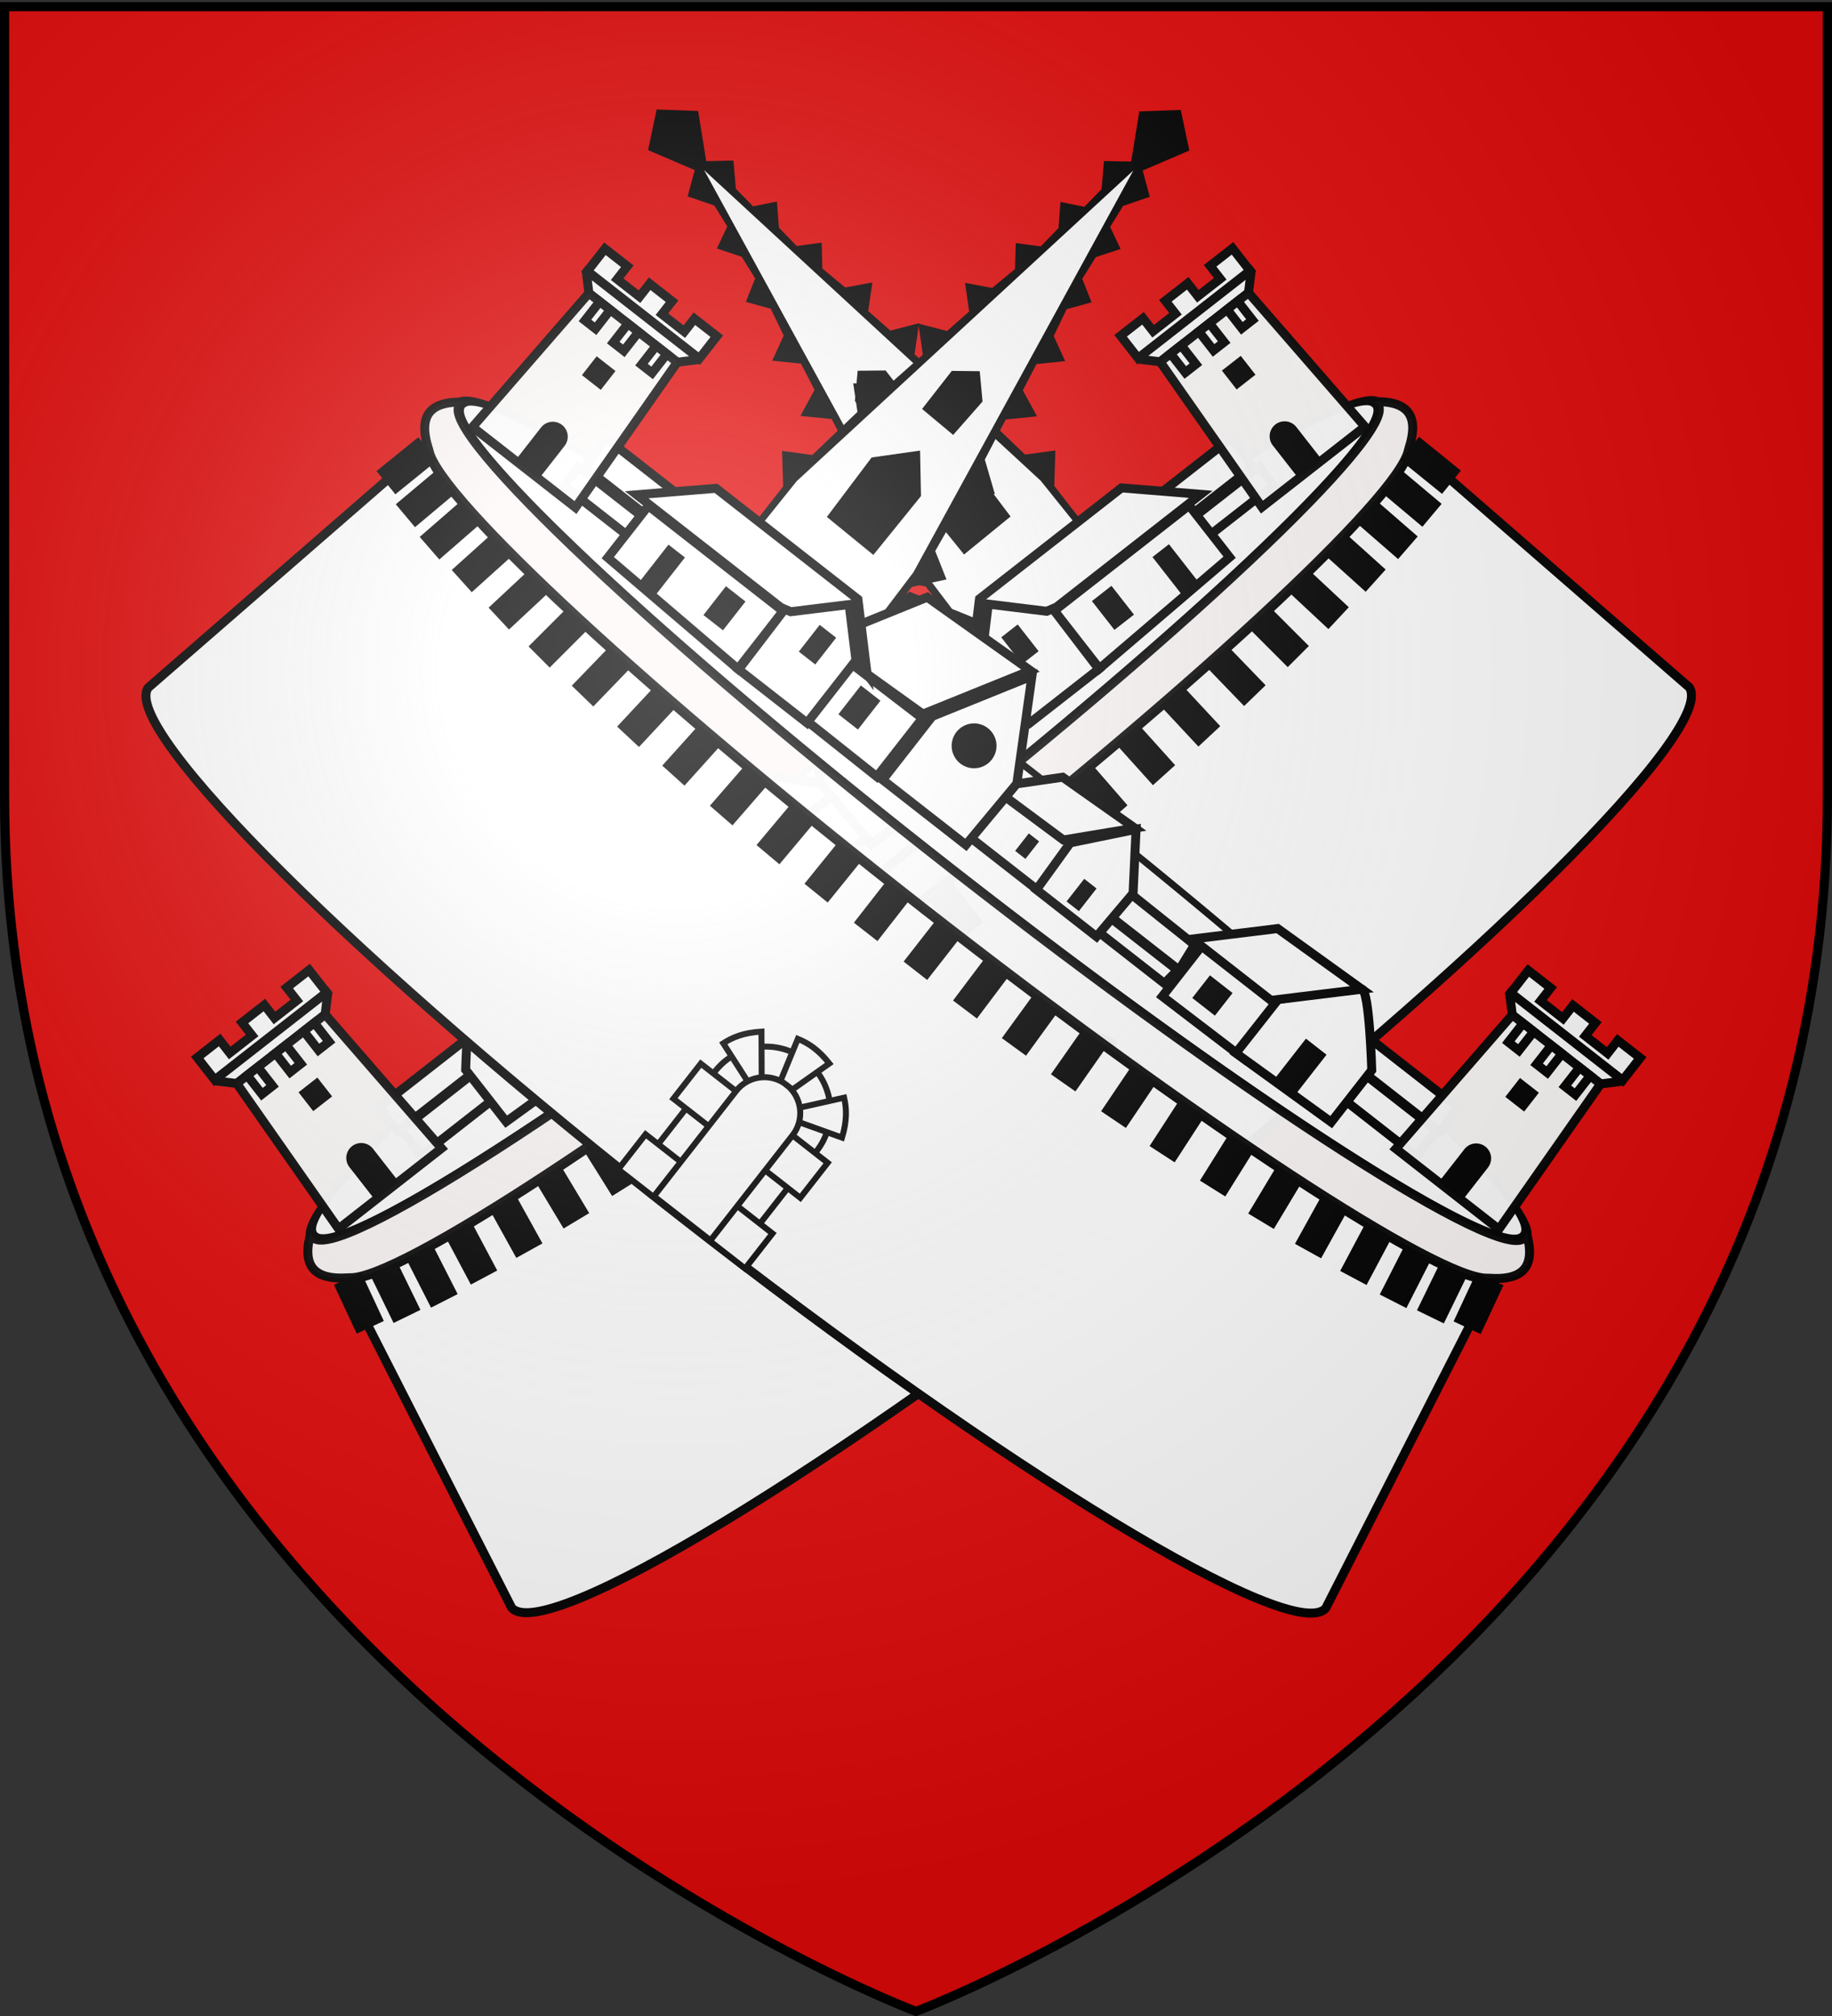 <svg xmlns="http://www.w3.org/2000/svg" xmlns:xlink="http://www.w3.org/1999/xlink" width="600" height="660" version="1.0"><rect width="100%" height="100%" fill="#333333" stroke="none"/><desc>Flag of Canton of Valais (Wallis)</desc><defs><radialGradient xlink:href="#b" id="g" cx="221.445" cy="226.331" r="300" fx="221.445" fy="226.331" gradientTransform="matrix(1.353 0 0 1.349 -77.63 -85.747)" gradientUnits="userSpaceOnUse"/><linearGradient id="b"><stop offset="0" style="stop-color:white;stop-opacity:.314"/><stop offset=".19" style="stop-color:white;stop-opacity:.251"/><stop offset=".6" style="stop-color:#6b6b6b;stop-opacity:.125"/><stop offset="1" style="stop-color:black;stop-opacity:.125"/></linearGradient></defs><g style="display:inline"><path d="M300 658.5s298.5-112.32 298.5-397.772V2.176H1.5v258.552C1.5 546.18 300 658.5 300 658.5" style="fill:#e20909;fill-opacity:1;fill-rule:evenodd;stroke:none;stroke-width:1px;stroke-linecap:butt;stroke-linejoin:miter;stroke-opacity:1"/><path d="M0 0h600v660H0z" style="fill:none;fill-opacity:1;fill-rule:nonzero;stroke:none;stroke-width:6.203;stroke-linecap:round;stroke-linejoin:round;stroke-miterlimit:4;stroke-dasharray:none;stroke-opacity:1"/><use xlink:href="#d" width="600" height="660" style="display:inline" transform="matrix(-1 0 0 1 601.77 -.14)"/></g><g style="display:inline"><g id="d" transform="scale(.979)rotate(38 323.136 323.423)"><path d="M777.565 548.684a268.145 43.32 0 1 1-536.29 0 268.145 43.32 0 1 1 536.29 0z" style="fill:#fff;fill-opacity:1;stroke:#000;stroke-width:4.706;stroke-miterlimit:4;stroke-dasharray:none;stroke-opacity:1;display:inline" transform="matrix(.843 0 0 .482 -129.535 14.717)"/><path d="m203.281 53.281-10.625 8.938 8.188 14.875-7.281 5.469 5.156 7.906-.906 8.187-7.282 3.656 4.844 7.282-.906 8.5-7.281 4.25 5.156 6.969-2.125 9.718-8.188 4.25L189 149.97l-1.812 9.719-9.094 3.937 7.594 7.281-2.75 14.875-9.72 7 7 6.656-3.03 20.657-8.813 5.156 7.594 9.125v21.531h54.625v-21.531l7.594-9.125-8.813-5.156-3.031-20.656 7-6.657-9.719-7-2.75-14.875 7.594-7.281-9.094-3.937-1.812-9.72 6.968-6.687-8.187-4.25-2.125-9.719 5.156-6.968-7.281-4.25-.906-8.5 4.843-7.281-7.281-3.657-.906-8.187L213 82.563l-7.281-5.47 8.187-14.874z" style="fill:#000;fill-opacity:1;stroke:none;stroke-width:3;stroke-miterlimit:4;stroke-dasharray:none;stroke-opacity:1;display:inline"/><path d="m203.25 79.031-24.781 151.157-.344 25.156 25.125.344 25.125-.344-.375-25.156z" style="fill:#fff;fill-opacity:1;stroke:none;stroke-width:3;stroke-miterlimit:4;stroke-dasharray:none;stroke-opacity:1;display:inline"/><path d="M118.014 271.356h33.146v8.013h-33.146zM119.543 258.169h31.325v12.02h-31.325zM378.81 270.447l-33.875-.364-1.093 10.198h36.06zM378.81 286.84h-34.604l.365-6.192h34.967zM326.14 288.338h-30.597l.364-19.305h30.96z" style="fill:#fff;fill-opacity:1;stroke:#000;stroke-width:3;stroke-miterlimit:4;stroke-dasharray:none;stroke-opacity:1;display:inline"/><path d="m339.035 251.984-16.391 17.847-29.504.729 16.391-17.12z" style="fill:#fff;fill-opacity:1;stroke:#000;stroke-width:3;stroke-miterlimit:4;stroke-dasharray:none;stroke-opacity:1;display:inline"/><path d="m193.779 233.422 20.084.436.437-25.324-9.606-11.789-11.352 11.79z" style="fill:#000;fill-opacity:1;stroke:none;stroke-width:3;stroke-miterlimit:4;stroke-dasharray:none;stroke-opacity:1;display:inline"/><path d="m73.781 296-23.75 122.219C51.008 434.679 162.605 448 300 448s248.992-13.321 249.969-29.781L526.219 296h-.125c0 11.523-101.29 20.875-226.094 20.875-124.805 0-226.094-9.352-226.094-20.875z" style="fill:#fff;fill-opacity:1;stroke:#000;stroke-width:3;stroke-miterlimit:4;stroke-dasharray:none;stroke-opacity:1;display:inline"/><g style="display:inline"><path d="M799.031 702c-11.923 0-21.594 9.67-21.593 21.594v45.468h43.187v-45.468c0-11.923-9.67-21.594-21.594-21.594z" style="fill:#fff;fill-opacity:1;stroke:#000;stroke-width:2;stroke-miterlimit:4;stroke-dasharray:none;stroke-opacity:1" transform="translate(-498.984 -321.021)"/><path d="m799.002 720.993 6.938-23.041c-5.885-1.429-9.896-.984-13.37 0zM796.387 722.429l-14.895-18.899c-4.546 4.001-6.481 7.542-7.668 10.951zM801.7 722.407l22.853-7.532c-2.205-5.64-4.87-8.67-7.668-10.952zM806.084 724.47h19.868v14.868h-19.868zM772.084 724.47h19.868v14.868h-19.868zM806.084 754.47h19.868v14.868h-19.868zM772.084 754.47h19.868v14.868h-19.868z" style="fill:#fff;fill-opacity:1;stroke:#000;stroke-width:2;stroke-miterlimit:4;stroke-dasharray:none;stroke-opacity:1" transform="translate(-498.984 -321.021)"/><path d="M799.031 712.406c-6.624 0-12 5.376-12 12v44.657h24v-44.657c0-6.624-5.376-12-12-12z" style="fill:#fff;fill-opacity:1;stroke:#000;stroke-width:2;stroke-miterlimit:4;stroke-dasharray:none;stroke-opacity:1" transform="translate(-498.984 -321.021)"/></g><path d="M445.465 269.535h35.331v10.927h-35.331z" style="fill:#fff;fill-opacity:1;stroke:#000;stroke-width:3;stroke-miterlimit:4;stroke-dasharray:none;stroke-opacity:1;display:inline"/><path d="M75.063 277.5c-9.799 6.91-10.296 13.358 0 20.25.1.068.178.151.28.219C88.029 308.385 183.819 316.5 300 316.5s211.972-8.115 224.656-18.531c.103-.068.18-.151.282-.219 10.295-6.892 9.798-13.34 0-20.25.772.701 1.156 1.405 1.156 2.125 0 11.523-101.29 20.875-226.094 20.875-124.805 0-226.094-9.352-226.094-20.875 0-.72.384-1.424 1.156-2.125z" style="opacity:.97;fill:#fff;fill-opacity:1;stroke:#000;stroke-width:3;stroke-miterlimit:4;stroke-dasharray:none;stroke-opacity:1;display:inline"/><path d="M144.422 289.279v-22.007h57.216v24.522zM260.431 291.575v-24.768l-42.616.364v24.04z" style="fill:#fff;fill-opacity:1;stroke:#000;stroke-width:3;stroke-miterlimit:4;stroke-dasharray:none;stroke-opacity:1;display:inline"/><path d="m279.08 231.985-19.403 33.607-42.154 1.724 19.246-33.406z" style="fill:#fff;fill-opacity:1;stroke:#000;stroke-width:3;stroke-miterlimit:4;stroke-dasharray:none;stroke-opacity:1;display:inline"/><path d="M139.08 266.758h64.698l15.557-15.556 14.63 14.63 2.826.757-17.864-17.864h-60.272z" style="fill:#fff;fill-opacity:1;stroke:#000;stroke-width:3;stroke-miterlimit:4;stroke-dasharray:none;stroke-opacity:1;display:inline"/><path d="M201.925 291.798h29.053v-26.58l-13.29-13.29-13.908 13.908-2.129.57zM444.809 259.042h37.152v10.199h-37.152zM415.344 290.297v-21.308l-34.42-.182v21.854z" style="fill:#fff;fill-opacity:1;stroke:#000;stroke-width:3;stroke-miterlimit:4;stroke-dasharray:none;stroke-opacity:1;display:inline"/><path d="m411.992 290.479 39.338-1.457v-22.036s-17.056-20.603-19.305-19.305-19.942 19.942-19.942 19.942z" style="fill:#fff;fill-opacity:1;stroke:#000;stroke-width:3;stroke-miterlimit:4;stroke-dasharray:none;stroke-opacity:1;display:inline"/><path d="m432.06 247.679-21.672 21.672H377.06l20.307-20.307zM297.948 291.21h-35.331v-26.953L280.6 233.11l18.165 31.461zM325.777 288.482h25.497l.728-18.94-12.384-17.484-14.57 17.12z" style="fill:#fff;fill-opacity:1;stroke:#000;stroke-width:3;stroke-miterlimit:4;stroke-dasharray:none;stroke-opacity:1;display:inline"/><path id="e" d="M134.6 273.271h10v18h-10z" style="fill:#000;fill-opacity:1;stroke:none;stroke-width:1.5;stroke-miterlimit:4;stroke-dasharray:none;stroke-opacity:1;display:inline" transform="rotate(13)"/><use xlink:href="#e" width="600" height="660" style="display:inline" transform="rotate(-2 320.464 -395.97)"/><use xlink:href="#e" width="600" height="660" style="display:inline" transform="rotate(-1 345.878 -365.864)"/><use xlink:href="#e" width="600" height="660" style="display:inline" transform="rotate(-4 279.324 -505.095)"/><use xlink:href="#e" width="600" height="660" style="display:inline" transform="rotate(-3 287.666 -447.972)"/><use xlink:href="#e" width="600" height="660" style="display:inline" transform="rotate(-7 247.071 -459.742)"/><use xlink:href="#e" width="600" height="660" style="display:inline" transform="rotate(-6 245.929 -405.22)"/><use xlink:href="#e" width="600" height="660" style="display:inline" transform="rotate(-9 252.848 -540.317)"/><use xlink:href="#e" width="600" height="660" style="display:inline" transform="rotate(-8 250.778 -506.693)"/><use xlink:href="#e" width="600" height="660" style="display:inline" transform="rotate(-11 259.586 -595.726)"/><use xlink:href="#e" width="600" height="660" style="display:inline" transform="rotate(-10 255.648 -572.178)"/><use xlink:href="#e" width="600" height="660" style="display:inline" transform="rotate(-13 265.856 -635.826)"/><use xlink:href="#e" width="600" height="660" style="display:inline" transform="rotate(-12 262.542 -616.422)"/><g id="f"><path d="M80.062 208.469v9.5h47.5v-9.5h-9.5v5.5h-9.5v-5.5h-9.5v5.5h-9.5v-5.5zM79.989 217.969v.5l5 5h37.5l5-5v-.5z" style="fill:#fff;fill-opacity:1;stroke:#000;stroke-width:3;stroke-miterlimit:4;stroke-dasharray:none;stroke-opacity:1" transform="translate(392)"/><path d="m84.986 223.469-3.125 59.25h43.719l-3.094-59.25h-37.5z" style="opacity:.98;fill:#fff;fill-opacity:1;stroke:#000;stroke-width:3;stroke-miterlimit:4;stroke-dasharray:none;stroke-opacity:1" transform="translate(392)"/><path d="M100.026 238.505h8v8h-8z" style="fill:#000;fill-opacity:1;stroke:none;stroke-width:3;stroke-miterlimit:4;stroke-dasharray:none;stroke-opacity:1" transform="translate(392)"/><path d="M89.562 223.469h4.5v8h-4.5zM101.562 223.469h4.5v8h-4.5zM113.562 223.469h4.5v8h-4.5z" style="fill:#fff;fill-opacity:1;stroke:#000;stroke-width:3;stroke-miterlimit:4;stroke-dasharray:none;stroke-opacity:1" transform="translate(392)"/><path d="M105.017 263.719c-2.76 0-5 2.24-5 5v14h10v-14c0-2.76-2.24-5-5-5" style="fill:#000;fill-opacity:1;stroke:none;stroke-width:3;stroke-miterlimit:4;stroke-dasharray:none;stroke-opacity:1" transform="translate(392)"/></g><path d="M-450.023 408.241h10v18h-10z" style="fill:#000;fill-opacity:1;stroke:none;stroke-width:1.5;stroke-miterlimit:4;stroke-dasharray:none;stroke-opacity:1;display:inline" transform="scale(-1 1)rotate(13)"/><use xlink:href="#e" width="600" height="660" style="display:inline" transform="scale(-1 1)rotate(-2 20.463 16791.056)"/><use xlink:href="#e" width="600" height="660" style="display:inline" transform="scale(-1 1)rotate(-1 45.877 34010.81)"/><use xlink:href="#e" width="600" height="660" style="display:inline" transform="scale(-1 1)rotate(-4 -20.677 8085.801)"/><use xlink:href="#e" width="600" height="660" style="display:inline" transform="scale(-1 1)rotate(-3 -12.335 11008.593)"/><use xlink:href="#e" width="600" height="660" style="display:inline" transform="scale(-1 1)rotate(-7 -52.93 4445.224)"/><use xlink:href="#e" width="600" height="660" style="display:inline" transform="scale(-1 1)rotate(-6 -54.072 5319.133)"/><use xlink:href="#e" width="600" height="660" style="display:inline" transform="scale(-1 1)rotate(-9 -47.152 3271.553)"/><use xlink:href="#e" width="600" height="660" style="display:inline" transform="scale(-1 1)rotate(-8 -49.223 3783.518)"/><use xlink:href="#e" width="600" height="660" style="display:inline" transform="scale(-1 1)rotate(-11 -40.415 2519.901)"/><use xlink:href="#e" width="600" height="660" style="display:inline" transform="scale(-1 1)rotate(-10 -44.353 2856.846)"/><use xlink:href="#e" width="600" height="660" style="display:inline" transform="scale(-1 1)rotate(-13 -34.144 1997.246)"/><use xlink:href="#e" width="600" height="660" style="display:inline" transform="scale(-1 1)rotate(-12 -37.46 2237.894)"/><path d="M427.495 272.227h8.732v16.592h-8.732zM389.148 275.316h9.606v9.606h-9.606zM196.656 185.36l13.535.437.873-14.846-6.986-7.422-7.422 5.676z" style="fill:#000;fill-opacity:1;stroke:none;stroke-width:3;stroke-miterlimit:4;stroke-dasharray:none;stroke-opacity:1;display:inline"/><path d="M-709.072 269.661a9.169 8.296 0 1 1-18.338 0 9.169 8.296 0 1 1 18.338 0" style="fill:#000;fill-opacity:1;stroke:none;stroke-width:3;stroke-miterlimit:4;stroke-dasharray:none;stroke-opacity:1;display:inline" transform="matrix(.818 0 0 .904 867.24 19.644)"/><path d="M157.733 273.344h6.986v17.028h-6.986zM181.448 272.471h8.296v12.225h-8.296zM214.12 263.341h6.986v11.352h-6.986zM336.136 275.783h5.239v9.606h-5.239zM312.172 275.219h4.366v7.423h-4.366zM237.449 270.824h8.296v12.225h-8.296z" style="fill:#000;fill-opacity:1;stroke:none;stroke-width:3;stroke-miterlimit:4;stroke-dasharray:none;stroke-opacity:1;display:inline"/><use xlink:href="#f" width="600" height="660" transform="translate(-392)"/></g></g><path d="M300 658.5s298.5-112.32 298.5-397.772V2.176H1.5v258.552C1.5 546.18 300 658.5 300 658.5" style="opacity:1;fill:url(#g);fill-opacity:1;fill-rule:evenodd;stroke:none;stroke-width:1px;stroke-linecap:butt;stroke-linejoin:miter;stroke-opacity:1"/><path d="M300 658.5S1.5 546.18 1.5 260.728V2.176h597v258.552C598.5 546.18 300 658.5 300 658.5z" style="opacity:1;fill:none;fill-opacity:1;fill-rule:evenodd;stroke:#000;stroke-width:3;stroke-linecap:butt;stroke-linejoin:miter;stroke-miterlimit:4;stroke-dasharray:none;stroke-opacity:1"/></svg>
